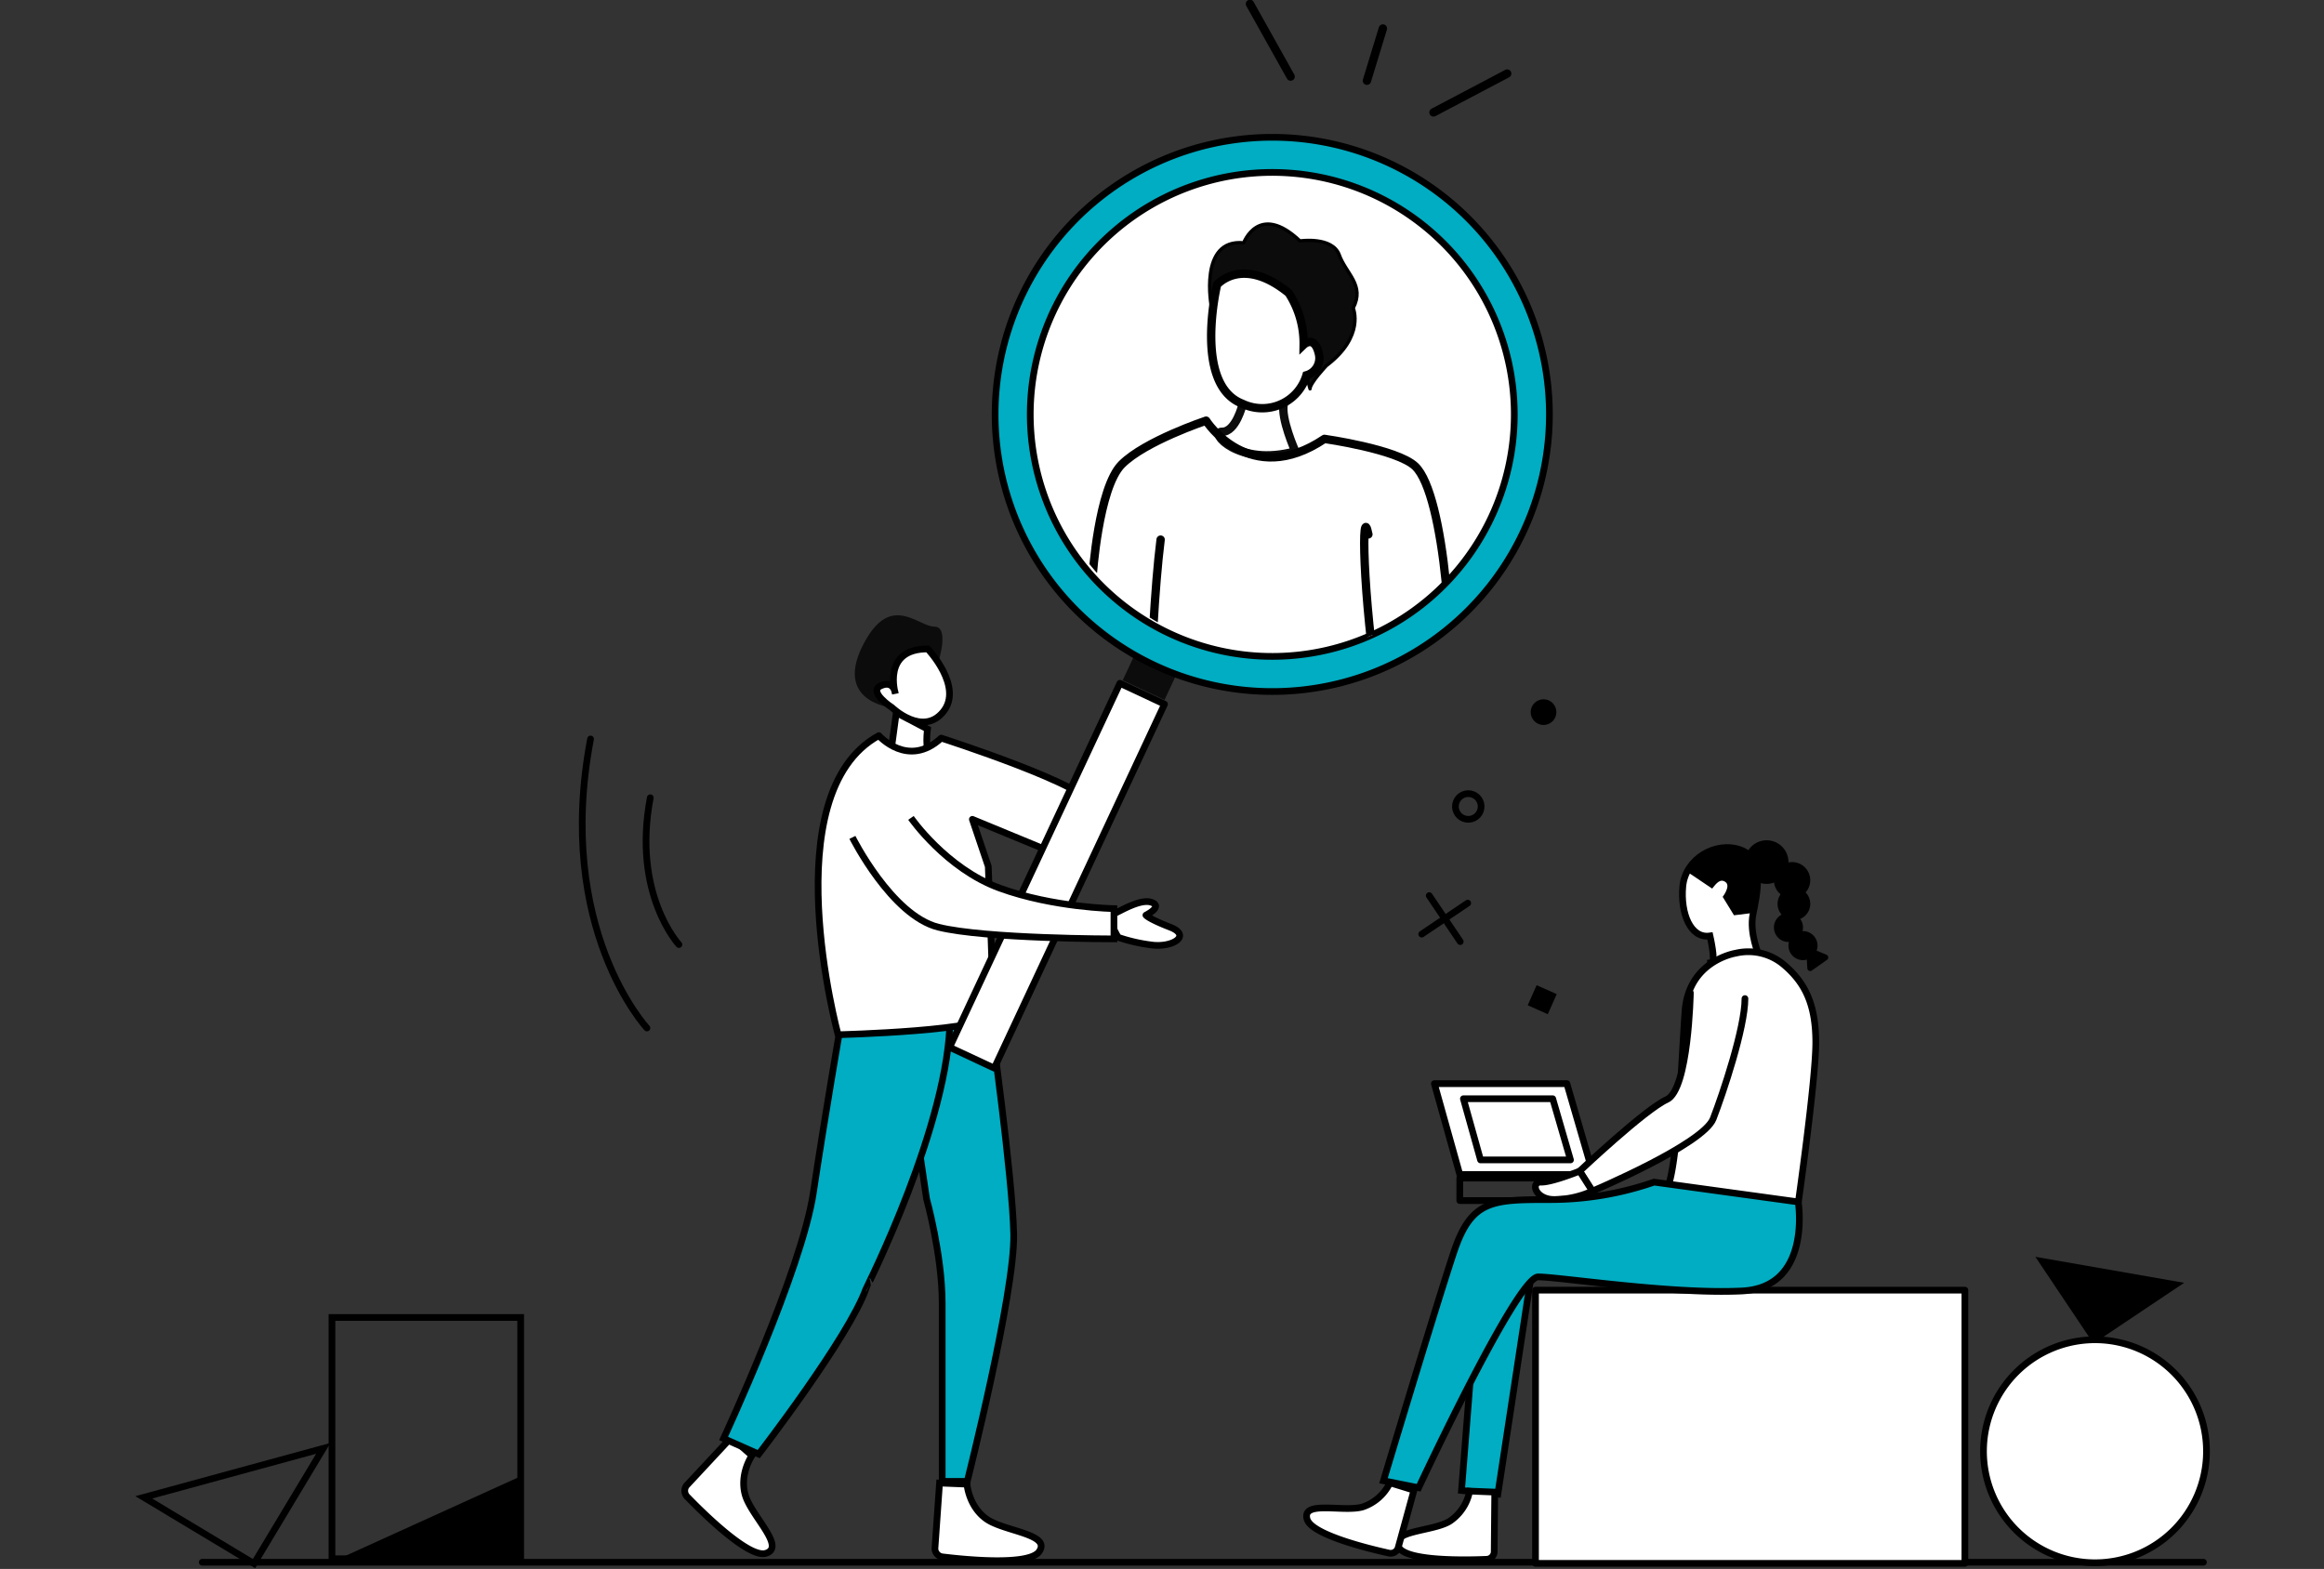 <svg xmlns="http://www.w3.org/2000/svg" width="694" height="468.569"><rect width="100%" height="100%" fill="#333333" stroke="none"/><defs><clipPath id="a"><path data-name="長方形 15966" fill="none" d="M0 0h694v468.569H0z"/></clipPath><clipPath id="b"><path data-name="パス 14670" d="M265.547 110.807a72.27 72.27 0 1077.185-67q-2.6-.184-5.17-.183a72.277 72.277 0 00-72.015 67.179" transform="translate(-265.364 -43.628)" fill="none"/></clipPath></defs><g data-name="グループ 14423"><path data-name="パス 15161" d="M658 466.569H60.392" fill="none" stroke="#000" stroke-linecap="round" stroke-width="2"/><g data-name="グループ 14228"><g data-name="グループ 14223"><g data-name="グループ 14222" clip-path="url(#a)"><path data-name="パス 14604" d="M332.481 272.98c2.273-1.008 8.232-4.715 11.518-3.45s-1.8 3.788-1.8 3.788.684 1.049 7.238 3.59.592 6.262-5.82 5.283a50.774 50.774 0 01-9.681-2.242s-3.728-5.961-1.455-6.969" fill="#fff"/><path data-name="パス 14605" d="M332.481 272.98c2.273-1.008 8.232-4.715 11.518-3.45s-1.8 3.788-1.8 3.788.684 1.049 7.238 3.59.592 6.262-5.82 5.283a50.774 50.774 0 01-9.681-2.242s-3.728-5.96-1.455-6.969z" fill="none" stroke="#000" stroke-linecap="round" stroke-linejoin="round" stroke-width="2"/><path data-name="パス 14606" d="M224.549 434.71s-3.766 5.423-2.028 11.689 12.3 15.677 6.166 17.51c-5.078 1.517-18.872-12.143-23.487-16.907a2.559 2.559 0 01-.183-3.343l13.364-14.355z" fill="#fff"/><path data-name="パス 14607" d="M224.549 434.71s-3.766 5.423-2.028 11.689 12.3 15.677 6.166 17.51c-5.078 1.517-18.872-12.143-23.487-16.907a2.559 2.559 0 01-.183-3.343l13.364-14.355z" fill="none" stroke="#000" stroke-miterlimit="10" stroke-width="2"/><path data-name="パス 14608" d="M288.764 443.245s.476 6.586 5.764 10.368 19.422 4.468 15.8 9.751c-3 4.369-22.312 2.408-28.894 1.6a2.558 2.558 0 01-2.243-2.486l1.379-19.563z" fill="#fff"/><path data-name="パス 14609" d="M288.764 443.245s.476 6.586 5.764 10.368 19.422 4.468 15.8 9.751c-3 4.369-22.312 2.408-28.894 1.6a2.558 2.558 0 01-2.243-2.486l1.379-19.563z" fill="none" stroke="#000" stroke-miterlimit="10" stroke-width="2"/><path data-name="長方形 15959" fill="#fff" d="M458.538 385.31H586.76v81.596H458.538z"/><path data-name="長方形 15960" fill="none" stroke="#000" stroke-linecap="round" stroke-linejoin="round" stroke-width="2" d="M458.538 385.31H586.76v81.596H458.538z"/><path data-name="パス 14611" d="M96.534 432.562l-20.678 34.411-32.917-19.781z" fill="none" stroke="#000" stroke-width="2"/><path data-name="パス 14612" d="M652.235 383.116l-27.083 18.132-17.343-25.9z"/><path data-name="パス 14613" d="M613.143 402.556a33.295 33.295 0 11-18.4 43.343 33.294 33.294 0 0118.4-43.343z" fill="#fff" stroke="#000" stroke-width="2"/><path data-name="パス 14614" d="M436.44 445.136l4.28-54.365 9.812-15.429 7.145 2.705-10.388 68.17z" fill="#00adc2"/><path data-name="パス 14615" d="M436.44 445.136l4.28-54.365 9.812-15.429 7.145 2.705-10.388 68.17z" fill="none" stroke="#000" stroke-miterlimit="10" stroke-width="2"/><path data-name="パス 14616" d="M509.877 287.679l1.28-.192c1.276-.2-.512-7.964-.512-7.964-5.793.866-8.879-6.715-8.115-14.866s9.828-13.517 17.233-10.842 4.856 13.587 3.717 19.236 1.822 12.338 1.822 12.338z" fill="#fff"/><path data-name="パス 14617" d="M509.877 287.679l1.28-.192c1.276-.2-.512-7.964-.512-7.964-5.793.866-8.879-6.715-8.115-14.866s9.828-13.517 17.233-10.842 4.856 13.587 3.717 19.236 1.822 12.338 1.822 12.338z" fill="none" stroke="#000" stroke-miterlimit="10.006" stroke-width="2.001"/><path data-name="パス 14618" d="M523.435 272.658c2.2-4.29.343-15.274.343-15.274-12-10.673-20.026 2.921-20.026 2.921l7.543 5.074c1.229-1.57 2.451-3.139 4.024-1.915s-.888 4.374-.888 4.374l3.379 5.512 5.622-.691"/><path data-name="パス 14619" d="M518.368 284.668s-14.1 2.169-15.187 17.357-2.169 46.648-5.424 53.157c0 0 29.289 5.424 39.053 5.424 0 0 5.424-37.774 5.424-49.262s-3.255-18-9.762-23.422a16.431 16.431 0 00-14.1-3.255" fill="#fff"/><path data-name="パス 14620" d="M518.368 284.668s-14.1 2.169-15.187 17.357-2.169 46.648-5.424 53.157c0 0 29.289 5.424 39.053 5.424 0 0 5.424-37.774 5.424-49.262s-3.255-18-9.762-23.422a16.431 16.431 0 00-14.104-3.254z" fill="none" stroke="#000" stroke-linecap="round" stroke-linejoin="round" stroke-width="2"/><path data-name="パス 14621" d="M534.074 257.464a6.509 6.509 0 11-6.509-6.509 6.509 6.509 0 016.509 6.509"/><path data-name="パス 14622" d="M540.583 262.889a5.424 5.424 0 11-5.424-5.424 5.423 5.423 0 015.424 5.424"/><path data-name="パス 14623" d="M540.584 269.937a4.882 4.882 0 11-4.882-4.882 4.882 4.882 0 014.882 4.882"/><path data-name="パス 14624" d="M538.414 276.988a4.339 4.339 0 11-4.34-4.34 4.34 4.34 0 014.34 4.34"/><path data-name="パス 14625" d="M542.752 282.412a4.339 4.339 0 11-4.34-4.34 4.34 4.34 0 014.34 4.34"/><path data-name="パス 14626" d="M539.423 283.981a.867.867 0 01.815-.914.883.883 0 01.383.066l4.808 2.015a.864.864 0 01.464 1.131.851.851 0 01-.3.373l-4.526 3.194a.864.864 0 01-1.2-.2.855.855 0 01-.159-.455z"/><path data-name="パス 14627" d="M438.866 445.319a13.932 13.932 0 01-6.023 9.054c-5.106 3.072-18.062 2.665-15.138 7.755 2.42 4.209 20.2 3.822 26.272 3.566a2.342 2.342 0 002.224-2.108l.164-17.965z" fill="#fff"/><path data-name="パス 14628" d="M438.866 445.319a13.932 13.932 0 01-6.023 9.054c-5.106 3.072-18.062 2.665-15.138 7.755 2.42 4.209 20.2 3.822 26.272 3.566a2.342 2.342 0 002.224-2.108l.164-17.965z" fill="none" stroke="#000" stroke-miterlimit="10" stroke-width="2"/><path data-name="パス 14629" d="M415.07 442.841a13.926 13.926 0 01-8.143 7.208c-5.721 1.659-18.14-2.054-16.62 3.618 1.261 4.687 18.546 8.869 24.481 10.177a2.344 2.344 0 002.694-1.465l4.761-17.325z" fill="#fff"/><path data-name="パス 14630" d="M415.07 442.841a13.926 13.926 0 01-8.143 7.208c-5.721 1.659-18.14-2.054-16.62 3.618 1.261 4.687 18.546 8.869 24.481 10.177a2.344 2.344 0 002.694-1.465l4.761-17.325z" fill="none" stroke="#000" stroke-miterlimit="10" stroke-width="2"/><path data-name="パス 14631" d="M428.331 323.635l7.594 27.12h39.855l-7.876-27.12z" fill="#fff"/><path data-name="パス 14632" d="M428.331 323.635l7.594 27.12h39.855l-7.876-27.12z" fill="none" stroke="#000" stroke-linecap="round" stroke-linejoin="round" stroke-width="2"/><path data-name="パス 14633" d="M437.005 328.14l5.117 18.276h26.863l-5.308-18.276z" fill="#fff"/><path data-name="パス 14634" d="M437.005 328.14l5.117 18.276h26.863l-5.308-18.276z" fill="none" stroke="#000" stroke-linecap="round" stroke-linejoin="round" stroke-width="2"/><path data-name="長方形 15961" fill="none" stroke="#000" stroke-linecap="round" stroke-linejoin="round" stroke-width="2" d="M435.924 351.84h39.856v6.718h-39.856z"/><path data-name="パス 14635" d="M504.784 296.515s-.519 28.922-7.028 31.862-26.035 21.382-26.035 21.382l3.8 5.966s33.113-13.961 36.083-21.625 9.479-27.191 9.479-35.87" fill="#fff"/><path data-name="パス 14636" d="M504.784 296.515s-.519 28.922-7.028 31.862-26.035 21.382-26.035 21.382l3.8 5.966s33.113-13.961 36.083-21.625 9.479-27.191 9.479-35.87" fill="none" stroke="#000" stroke-linecap="round" stroke-linejoin="round" stroke-width="2"/><path data-name="パス 14637" d="M471.721 349.759s-8.378 3.4-11.524 3.285-1.958 5.13 3.957 5.219a28.708 28.708 0 0011.363-2.536z" fill="#fff"/><path data-name="パス 14638" d="M471.721 349.759s-8.378 3.4-11.524 3.285-1.958 5.13 3.957 5.219a28.708 28.708 0 0011.363-2.536z" fill="none" stroke="#000" stroke-linecap="round" stroke-linejoin="round" stroke-width="2"/><path data-name="パス 14639" d="M493.955 353.043a94.592 94.592 0 01-30.885 5.219c-17.394 0-23.691 0-28.939 15.742s-20.991 68.22-20.991 68.22l10.5 2.1s29.387-62.972 35.684-62.972 39.883 5.248 60.874 4.2 16.792-26.6 16.792-26.6z" fill="#00adc2"/><path data-name="パス 14640" d="M493.955 353.043a94.592 94.592 0 01-30.885 5.219c-17.394 0-23.691 0-28.939 15.742s-20.991 68.22-20.991 68.22l10.5 2.1s29.387-62.972 35.684-62.972 39.883 5.248 60.874 4.2 16.792-26.6 16.792-26.6z" fill="none" stroke="#000" stroke-miterlimit="10" stroke-width="2"/><path data-name="パス 14641" d="M276.969 217.733s-.9 6.094.946 9.649c0 0-10.166 3.236-12.085-1.069l1.822-13.47z" fill="#fff"/><path data-name="パス 14642" d="M276.969 217.733s-.9 6.094.946 9.649c0 0-10.166 3.236-12.085-1.069l1.822-13.47z" fill="none" stroke="#000" stroke-linecap="round" stroke-miterlimit="10" stroke-width="2"/><path data-name="長方形 15962" d="M456.207 300.229l2.67-5.996 5.996 2.67-2.67 5.996z"/><circle data-name="楕円形 92" cx="3.84" cy="3.84" r="3.84" transform="rotate(-80.783 360.44 -133.067)" fill="none" stroke="#000" stroke-linecap="round" stroke-linejoin="round" stroke-width="2"/><path data-name="線 1037" fill="none" stroke="#000" stroke-linecap="round" stroke-linejoin="round" stroke-width="2" d="M424.561 278.98l13.737-9.266"/><path data-name="線 1038" fill="none" stroke="#000" stroke-linecap="round" stroke-linejoin="round" stroke-width="2" d="M426.796 267.478l9.266 13.737"/><circle data-name="楕円形 93" cx="3.84" cy="3.84" r="3.84" transform="translate(457.094 208.84)"/><path data-name="パス 14643" d="M276.695 358.058s4.663 16.739 4.663 31.1v53.269h7.479s14.259-56.393 13.882-73.878-6.933-64.111-6.933-64.111l-26.667 2.343z" fill="#00adc2"/><path data-name="パス 14644" d="M276.695 358.058s4.663 16.739 4.663 31.1v53.269h7.479s14.259-56.393 13.882-73.878-6.933-64.111-6.933-64.111l-26.667 2.343z" fill="none" stroke="#000" stroke-miterlimit="10" stroke-width="2"/><path data-name="パス 14645" d="M283.689 303.714l-32.638 2.331s-4.663 26.81-8.16 50.123-26.81 73.436-26.81 73.436l10.491 4.663s26.81-34.739 32.056-49.425c0 0 25.062-49.656 25.062-81.128" fill="#00adc2"/><path data-name="パス 14646" d="M283.689 303.714l-32.638 2.331s-4.663 26.81-8.16 50.123-26.81 73.436-26.81 73.436l10.491 4.663s26.81-34.739 32.056-49.425c-.001 0 25.061-49.655 25.061-81.128z" fill="none" stroke="#000" stroke-miterlimit="10" stroke-width="2"/><path data-name="パス 14647" d="M295.118 258.744s1.54 38.6 1.527 43.878-46.37 6.4-46.37 6.4-19.583-71.934 12.164-89.328c0 0 8.734 9.9 18.621.744 0 0 45.714 14.683 45.155 20.421s-4.92 16.6-4.92 16.6l-30.925-12.762z" fill="#fff"/><path data-name="パス 14648" d="M295.118 258.744s1.54 38.6 1.527 43.878-46.37 6.4-46.37 6.4-19.583-71.934 12.164-89.328c0 0 8.734 9.9 18.621.744 0 0 45.714 14.683 45.155 20.421s-4.92 16.6-4.92 16.6l-30.925-12.762z" fill="none" stroke="#000" stroke-linecap="round" stroke-linejoin="round" stroke-width="2"/><path data-name="長方形 15963" fill="#fff" d="M283.584 312.778l50.845-108.71 13.324 6.231-50.845 108.71z"/><path data-name="長方形 15964" fill="none" stroke="#000" stroke-linecap="round" stroke-linejoin="round" stroke-width="2" d="M283.584 312.778l50.845-108.71 13.324 6.231-50.845 108.71z"/><path data-name="長方形 15965" fill="#0c0c0c" d="M335.257 203.185l5.071-10.837 12.493 5.847-5.071 10.837z"/><path data-name="パス 14649" d="M254.548 250.094s11.657 23.313 25.644 26.81 52.454 3.5 52.454 3.5v-9.041s-18.042-.284-34.083-6.113-26.532-20.982-26.532-20.982" fill="#fff"/><path data-name="パス 14650" d="M254.548 250.094s11.657 23.313 25.644 26.81 52.454 3.5 52.454 3.5v-9.041s-18.042-.284-34.083-6.113-26.532-20.982-26.532-20.982" fill="none" stroke="#000" stroke-miterlimit="10" stroke-width="2"/><path data-name="パス 14651" d="M462.485 129.602a82.762 82.762 0 11-76.721-88.391 82.761 82.761 0 0176.721 88.391" fill="#00adc2"/><path data-name="パス 14652" d="M462.485 129.602a82.762 82.762 0 11-76.721-88.391 82.761 82.761 0 0176.721 88.391z" fill="none" stroke="#000" stroke-miterlimit="10" stroke-width="2"/><path data-name="パス 14653" d="M452.022 128.862a72.27 72.27 0 11-67-77.186 72.271 72.271 0 0167 77.186" fill="#fff"/><path data-name="パス 14654" d="M452.022 128.862a72.27 72.27 0 11-67-77.186 72.271 72.271 0 0167 77.186z" fill="none" stroke="#000" stroke-miterlimit="10" stroke-width="2"/><path data-name="パス 14655" d="M193.191 307.018s-27.591-29.634-16.839-86.322" fill="none" stroke="#000" stroke-linecap="round" stroke-linejoin="round" stroke-width="2"/><path data-name="パス 14656" d="M202.741 282.095s-14.016-15.054-8.554-43.849" fill="none" stroke="#000" stroke-linecap="round" stroke-linejoin="round" stroke-width="2"/><path data-name="パス 14657" d="M266.405 211.345s-18.241-1.635-8.055-19.911c7.951-14.263 15.87-4.286 20.678-4.286 4.663 0 1.138 10.694 1.138 10.694" fill="#0c0c0c"/><path data-name="パス 14658" d="M277.054 193.808s10.731 11.317 4.593 18.792-15.242-1.253-15.242-1.253-7.341-4.778-3.391-6.539 4.351 2.322 4.351 2.322-4.058-13.347 9.689-13.321" fill="#fff"/><path data-name="パス 14659" d="M277.054 193.808s10.731 11.317 4.593 18.792-15.242-1.253-15.242-1.253-7.341-4.778-3.391-6.539 4.351 2.322 4.351 2.322-4.053-13.348 9.689-13.322z" fill="none" stroke="#000" stroke-linecap="round" stroke-miterlimit="10" stroke-width="2"/><path data-name="線 1039" fill="none" stroke="#000" stroke-linecap="round" stroke-width="2.5" d="M385.41 22.869L373.267 1.166"/><path data-name="線 1040" fill="none" stroke="#000" stroke-linecap="round" stroke-width="2.5" d="M408.193 24.107l4.766-15.593"/><path data-name="線 1041" fill="none" stroke="#000" stroke-linecap="round" stroke-width="2.5" d="M428.073 33.576l22.005-11.602"/></g></g><g data-name="グループ 14225"><g data-name="グループ 14224" clip-path="url(#b)" transform="translate(309.323 50.855)"><path data-name="パス 14661" d="M74.048 69.729c-.983 4.334 3.442 14.209 3.442 14.209-17.04 4.707-25.975-5.916-21.872-5.841s6.08-8.034 6.08-8.034z" fill="none" stroke="#0c0c0c" stroke-linecap="round" stroke-linejoin="round" stroke-width="2.5"/><path data-name="パス 14662" d="M94.784 41.149c3.534-6.841-2.123-10.23-4.164-15.854s-11.74-4.194-11.74-4.194c-12.283-11.656-16.81.57-16.81.57-13.586-1.328-9.637 19.141-9.637 19.141 6.441-12.071 15.762-7.337 15.762-7.337l7.646 3.577 2.293 14.742 3.755 13.483c-.047-1.7 4.89-6.926 4.89-6.926 11.617-8.8 8-17.2 8-17.2" fill="#0c0c0c" stroke="#000" stroke-linecap="round" stroke-linejoin="round"/><path data-name="パス 14663" d="M84.618 55.251c-1.283-6.388-4.64-3.153-4.64-3.153a27.61 27.61 0 00-4.47-15.46c-13.888-11.294-21.383-2.475-21.383-2.475s-7.2 29.808 7.507 35.533a13.559 13.559 0 002.015.784l.035.01a13.773 13.773 0 0017.132-9.265 5.334 5.334 0 003.8-5.975" fill="#fff" stroke="#000" stroke-width="2.5"/><path data-name="パス 14665" d="M37.266 110.307c-3.605 28.846-4.208 88.773-4.208 88.773.984 2.658 47.025 5.7 54.457 5.335" fill="none" stroke="#000" stroke-linecap="round" stroke-linejoin="round" stroke-width="2.5"/><path data-name="パス 14666" d="M102.573 159.026l-23.228 70.231 8.181 9.127s31.919-52.774 35.019-72.658-.371-68.909-9.265-77.325c-5.413-5.122-27.094-8.182-27.094-8.182-22.393 15.051-35.34-5.444-35.34-5.444s-18.2 6.057-25.191 13.051-8.7 33.481-8.7 33.481" fill="none" stroke="#000" stroke-linecap="round" stroke-linejoin="round" stroke-width="2.5"/><path data-name="パス 14667" d="M102.573 169.023c-5.188-33.354-5.327-60.552-3.265-50.282" fill="#fff"/><path data-name="パス 14668" d="M102.573 159.023c-5.188-33.354-5.327-60.552-3.265-50.282" fill="none" stroke="#000" stroke-linecap="round" stroke-linejoin="round" stroke-width="2.5"/><path data-name="パス 14669" d="M88.739 245.474a83.06 83.06 0 01-1.605 16.234c-1.851 10.478-10.766 17.794-11.271 6.27s-1.779-13.138-1.779-13.138-6.6 6.568-6.832.809 8.655-13.082 11.416-16.087 10.071 5.912 10.071 5.912z" fill="none" stroke="#000" stroke-linecap="round" stroke-linejoin="round" stroke-width="2"/></g></g><g data-name="グループ 14227"><g data-name="グループ 14226" clip-path="url(#a)"><path data-name="長方形 15967" fill="none" stroke="#000" stroke-width="2" d="M99.133 393.469h56.356v72.062H99.133z"/><path data-name="パス 14671" d="M98.112 466.95l57.5-26.108v26.108z"/></g></g></g></g></svg>